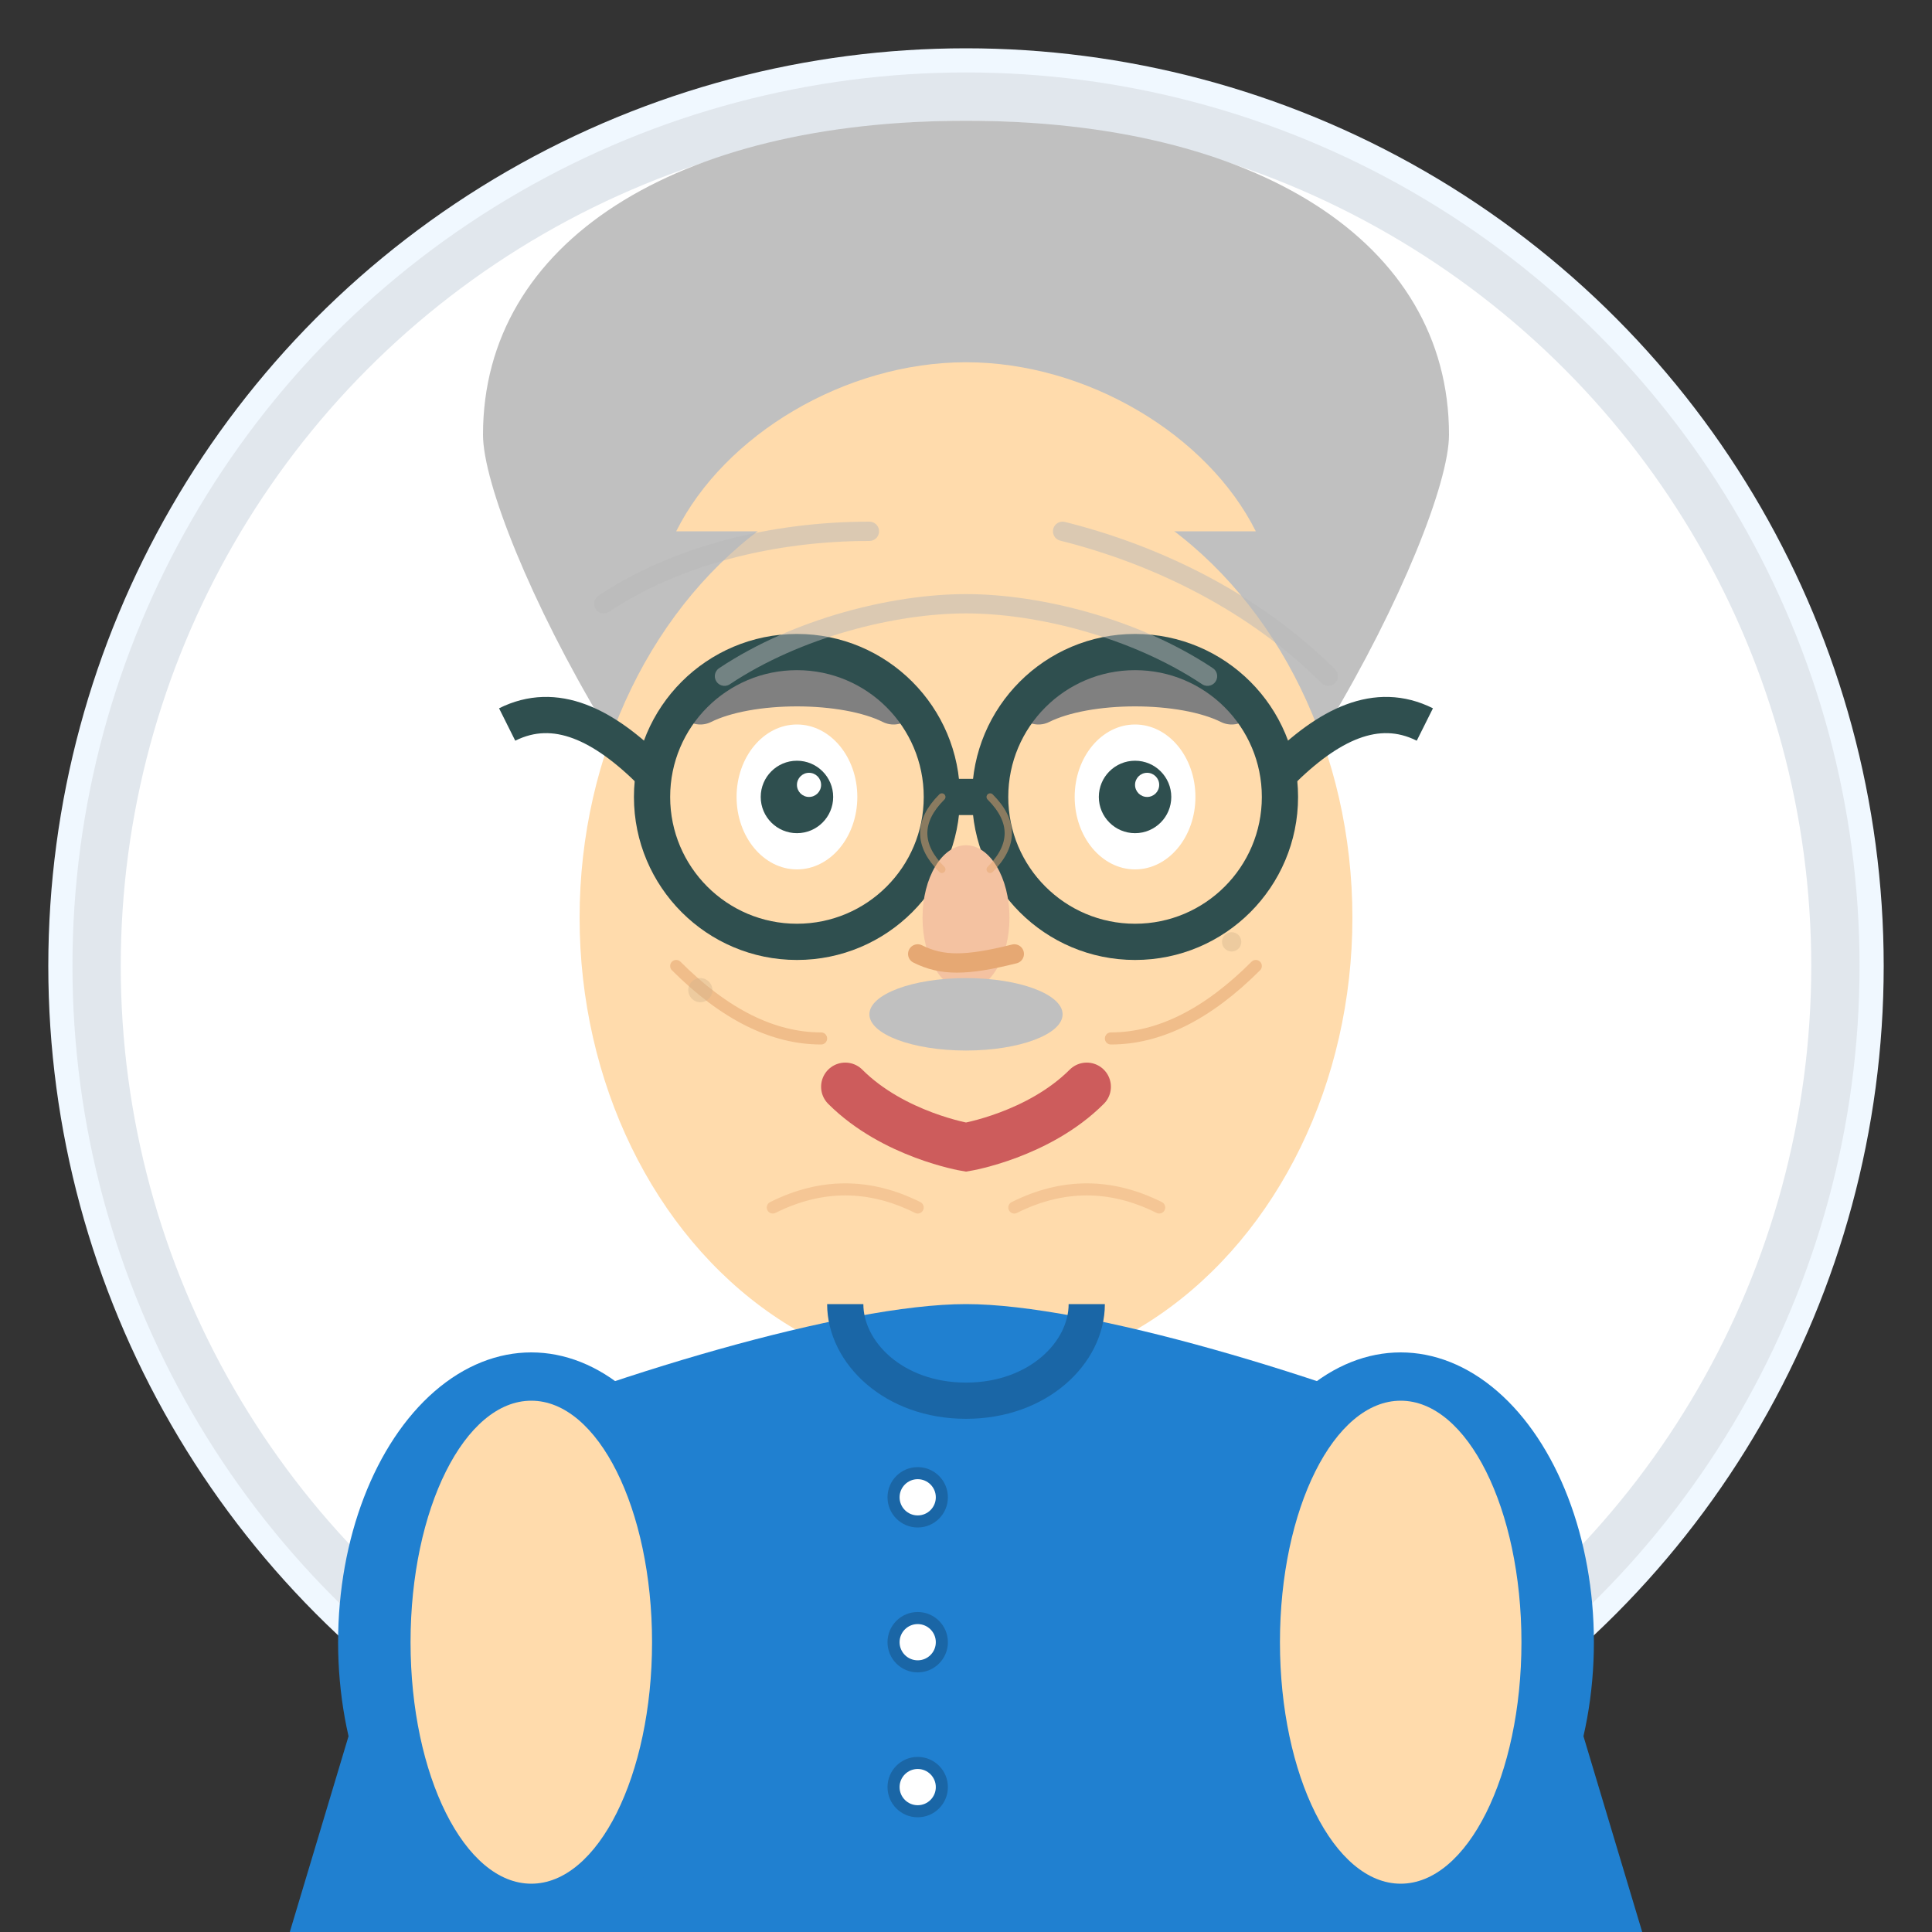 <svg width="80" height="80" viewBox="0 0 80 80" fill="none" xmlns="http://www.w3.org/2000/svg">
  <rect x="0" y="0" width="80" height="80" fill="#333333" stroke="none"/>
  <!-- Background circle -->
  <circle cx="40" cy="40" r="38" fill="#F0F8FF"/>
  <circle cx="40" cy="40" r="36" fill="#FFFFFF" stroke="#E1E7ED" stroke-width="2"/>
  
  <!-- Mike Chen - Distinguished senior gentleman -->
  
  <!-- Hair (short gray/silver) -->
  <path d="M25 30C22 25 20 20 20 18C20 10 28 5 40 5C52 5 60 10 60 18C60 20 58 25 55 30C52 32 48 33 40 33C32 33 28 32 25 30Z" fill="#C0C0C0"/>
  
  <!-- Receding hairline -->
  <path d="M28 22C30 18 35 15 40 15C45 15 50 18 52 22" fill="#FFDBAC"/>
  
  <!-- Face -->
  <ellipse cx="40" cy="38" rx="16" ry="19" fill="#FFDBAC"/>
  
  <!-- Eyes (wise and kind) -->
  <ellipse cx="33" cy="33" rx="2.5" ry="3" fill="#FFFFFF"/>
  <ellipse cx="47" cy="33" rx="2.5" ry="3" fill="#FFFFFF"/>
  <circle cx="33" cy="33" r="1.5" fill="#2F4F4F"/>
  <circle cx="47" cy="33" r="1.5" fill="#2F4F4F"/>
  <circle cx="33.5" cy="32.5" r="0.5" fill="#FFFFFF"/>
  <circle cx="47.5" cy="32.5" r="0.5" fill="#FFFFFF"/>
  
  <!-- Eyebrows (gray and distinguished) -->
  <path d="M29 29C31 28 35 28 37 29" stroke="#808080" stroke-width="2" stroke-linecap="round" fill="none"/>
  <path d="M43 29C45 28 49 28 51 29" stroke="#808080" stroke-width="2" stroke-linecap="round" fill="none"/>
  
  <!-- Glasses -->
  <g stroke="#2F4F4F" stroke-width="1.5" fill="none">
    <circle cx="33" cy="33" r="6"/>
    <circle cx="47" cy="33" r="6"/>
    <line x1="39" y1="33" x2="41" y2="33"/>
    <path d="M27 32C25 30 23 29 21 30"/>
    <path d="M53 32C55 30 57 29 59 30"/>
  </g>
  
  <!-- Nose -->
  <ellipse cx="40" cy="38" rx="1.8" ry="3" fill="#F4C2A1"/>
  <path d="M38 39.5C39 40 40 40 42 39.5" stroke="#E6A873" stroke-width="0.8" stroke-linecap="round" fill="none"/>
  
  <!-- Mouth (gentle smile) -->
  <path d="M35 45C37 47 40 47.5 40 47.5C40 47.5 43 47 45 45" stroke="#CD5C5C" stroke-width="2" stroke-linecap="round" fill="none"/>
  
  <!-- Mustache (small, well-groomed) -->
  <ellipse cx="40" cy="42" rx="4" ry="1.5" fill="#C0C0C0"/>
  
  <!-- Wrinkles (character lines) -->
  <path d="M28 40C30 42 32 43 34 43" stroke="#E6A873" stroke-width="0.5" stroke-linecap="round" fill="none" opacity="0.6"/>
  <path d="M46 43C48 43 50 42 52 40" stroke="#E6A873" stroke-width="0.5" stroke-linecap="round" fill="none" opacity="0.6"/>
  <path d="M32 50C34 49 36 49 38 50" stroke="#E6A873" stroke-width="0.5" stroke-linecap="round" fill="none" opacity="0.4"/>
  <path d="M42 50C44 49 46 49 48 50" stroke="#E6A873" stroke-width="0.5" stroke-linecap="round" fill="none" opacity="0.4"/>
  
  <!-- Neck -->
  <rect x="35" y="53" width="10" height="8" rx="5" fill="#FFDBAC"/>
  
  <!-- Clothing (formal cardigan/sweater) -->
  <path d="M18 60C25 57 35 54 40 54C45 54 55 57 62 60L68 80L12 80Z" fill="#2080D0"/>
  
  <!-- Cardigan buttons -->
  <circle cx="38" cy="62" r="1" fill="#FFFFFF" stroke="#1A66A6" stroke-width="0.5"/>
  <circle cx="38" cy="68" r="1" fill="#FFFFFF" stroke="#1A66A6" stroke-width="0.5"/>
  <circle cx="38" cy="74" r="1" fill="#FFFFFF" stroke="#1A66A6" stroke-width="0.5"/>
  
  <!-- Collar -->
  <path d="M35 54C35 56 37 58 40 58C43 58 45 56 45 54" stroke="#1A66A6" stroke-width="1.5" fill="none"/>
  
  <!-- Sleeves -->
  <ellipse cx="22" cy="68" rx="8" ry="12" fill="#2080D0"/>
  <ellipse cx="58" cy="68" rx="8" ry="12" fill="#2080D0"/>
  
  <!-- Arms -->
  <ellipse cx="22" cy="68" rx="5" ry="10" fill="#FFDBAC"/>
  <ellipse cx="58" cy="68" rx="5" ry="10" fill="#FFDBAC"/>
  
  <!-- Hair texture -->
  <g stroke="#B8B8B8" stroke-width="0.8" stroke-linecap="round" fill="none" opacity="0.5">
    <path d="M25 25C28 23 32 22 36 22"/>
    <path d="M44 22C48 23 52 25 55 28"/>
    <path d="M30 28C33 26 37 25 40 25C43 25 47 26 50 28"/>
  </g>
  
  <!-- Age spots (subtle) -->
  <circle cx="29" cy="41" r="0.5" fill="#D2B48C" opacity="0.4"/>
  <circle cx="51" cy="39" r="0.4" fill="#D2B48C" opacity="0.4"/>
  
  <!-- Wisdom lines around eyes -->
  <path d="M39 33C38 34 38 35 39 36" stroke="#E6A873" stroke-width="0.3" stroke-linecap="round" fill="none" opacity="0.5"/>
  <path d="M41 36C42 35 42 34 41 33" stroke="#E6A873" stroke-width="0.3" stroke-linecap="round" fill="none" opacity="0.5"/>
</svg>
